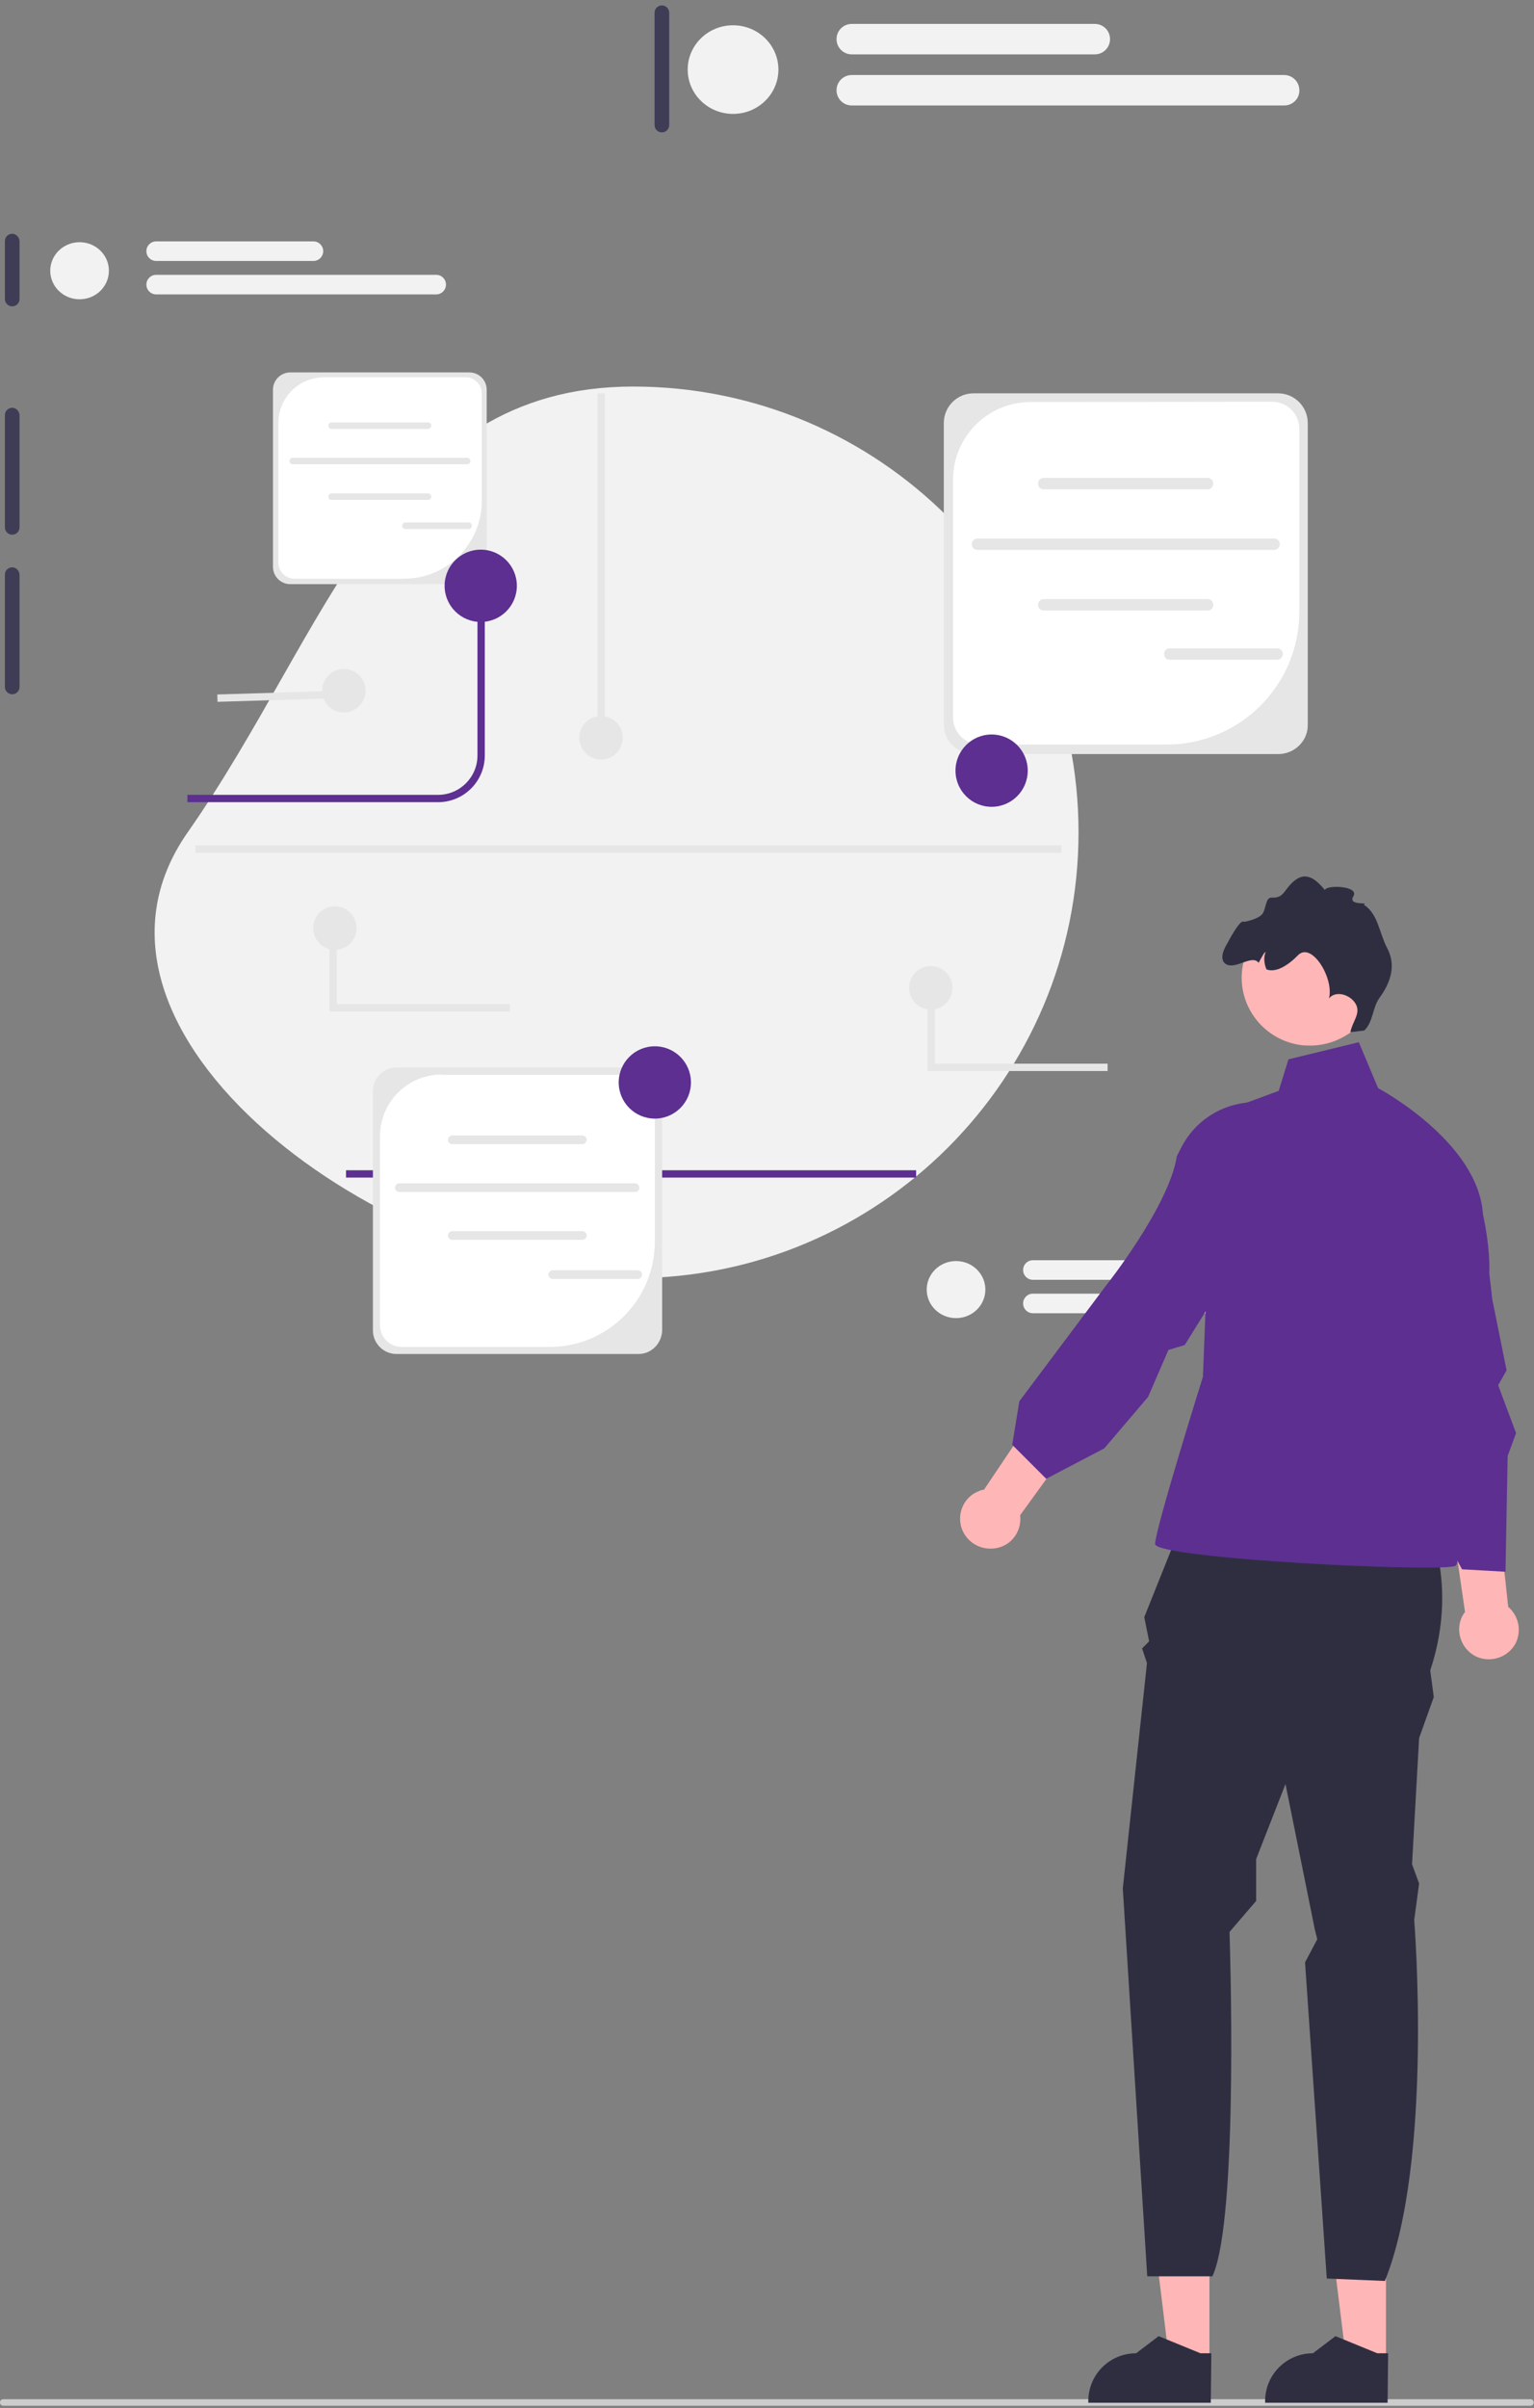 <?xml version="1.0" encoding="UTF-8"?> <svg xmlns="http://www.w3.org/2000/svg" xmlns:xlink="http://www.w3.org/1999/xlink" version="1.1" id="Layer_1" x="0px" y="0px" viewBox="0 0 564.8 885.9" style="enable-background:new 0 0 564.8 885.9;" xml:space="preserve"><rect x="0" y="0" width="564.8" height="885.9" fill="#808080" stroke="none"/> <style type="text/css"> .st0{fill:#F2F2F2;} .st1{fill:#3F3D56;} .st2{fill:#CCCCCC;} .st3{fill:#5C2F91;} .st4{fill:#E6E6E6;} .st5{fill:#FFFFFF;} .st6{fill:#FFB6B6;} .st7{fill:#2F2E41;} </style> <path class="st0" d="M233.1,142.2c90.6,0,164,73.5,164,164s-73.5,164-164,164s-215.9-89.9-164-164S142.4,142.2,233.1,142.2 L233.1,142.2z"></path> <path class="st1" d="M391.3,149.9c-1.2,0-2.3,1-2.3,2.3v72c0,1.2,1,2.3,2.3,2.3s2.3-1,2.3-2.3v-72 C393.5,151,392.5,149.9,391.3,149.9z"></path> <path class="st1" d="M4.5,86c-1.5,0-2.7,1.2-2.7,2.7V110c0,1.5,1.2,2.7,2.7,2.7s2.7-1.2,2.7-2.7V88.7C7.1,87.2,5.9,86,4.5,86z"></path> <path class="st1" d="M4.5,150c-1.5,0-2.7,1.2-2.7,2.7v41.3c0,1.5,1.2,2.7,2.7,2.7s2.7-1.2,2.7-2.7v-41.3C7.1,151.2,5.9,150,4.5,150z "></path> <path class="st1" d="M4.5,208.7c-1.5,0-2.7,1.2-2.7,2.7v41.3c0,1.5,1.2,2.7,2.7,2.7s2.7-1.2,2.7-2.7v-41.3 C7.1,209.9,5.9,208.7,4.5,208.7z"></path> <path class="st1" d="M243.7,2c-1.5,0-2.7,1.2-2.7,2.7V46c0,1.5,1.2,2.7,2.7,2.7c1.5,0,2.7-1.2,2.7-2.7V4.7 C246.4,3.2,245.2,2,243.7,2z"></path> <g> <path class="st2" d="M0,883.8c0,0.7,0.5,1.2,1.2,1.2h562.3c0.7,0,1.2-0.5,1.2-1.2s-0.5-1.2-1.2-1.2H1.2C0.5,882.6,0,883.1,0,883.8z "></path> </g> <path class="st3" d="M161.3,295.1H69v-2.7h92.3c8,0,14.5-6.5,14.5-14.5v-62.4h2.7v62.4C178.5,287.4,170.8,295.1,161.3,295.1 L161.3,295.1z"></path> <rect x="127.4" y="430.5" class="st3" width="209.9" height="2.7"></rect> <g> <path class="st4" d="M470.6,277.4H358.4c-6,0-10.9-4.9-10.9-10.9V155.6c0-6,4.9-10.9,10.9-10.9h112.2c6,0,10.9,4.9,10.9,10.9v110.8 C481.7,272.5,476.7,277.4,470.6,277.4z"></path> <path class="st5" d="M379.4,147.9c-15.7,0-28.5,12.8-28.5,28.5v87.5c0,5.6,4.5,10,10,10h68.6c27.1,0,48.9-21.9,48.9-48.9v-67.2 c0-5.6-4.5-10-10-10L379.4,147.9L379.4,147.9z"></path> <g> <path class="st4" d="M444.6,180h-60.3c-1.2,0-2.1-0.9-2.1-2.1c0-1.2,0.9-2.1,2.1-2.1h60.3c1.2,0,2.1,0.9,2.1,2.1 C446.7,179.1,445.8,180,444.6,180z"></path> <path class="st4" d="M444.6,224.6h-60.3c-1.2,0-2.1-0.9-2.1-2.1c0-1.2,0.9-2.1,2.1-2.1h60.3c1.2,0,2.1,0.9,2.1,2.1 C446.7,223.7,445.8,224.6,444.6,224.6z"></path> <path class="st4" d="M469.1,202.3H359.9c-1.2,0-2.1-0.9-2.1-2.1s0.9-2.1,2.1-2.1h109.2c1.2,0,2.1,0.9,2.1,2.1 S470.2,202.3,469.1,202.3z"></path> </g> <path class="st4" d="M470.2,242.7h-39.5c-1.2,0-2.1-0.9-2.1-2.1c0-1.2,0.9-2.1,2.1-2.1h39.5c1.2,0,2.1,0.9,2.1,2.1 C472.3,241.8,471.4,242.7,470.2,242.7z"></path> </g> <g> <path class="st4" d="M235.1,498.1H146c-4.8,0-8.7-3.9-8.7-8.7v-88c0-4.8,3.9-8.7,8.7-8.7h89.1c4.8,0,8.7,3.9,8.7,8.7v88 C243.7,494.1,239.9,498.1,235.1,498.1L235.1,498.1L235.1,498.1z"></path> <path class="st5" d="M162.6,395.3c-12.5,0-22.7,10.1-22.7,22.7v69.5c0,4.4,3.6,8,8,8h54.4c21.5,0,38.8-17.3,38.8-38.8v-53.3 c0-4.4-3.6-8-8-8H162.6L162.6,395.3z"></path> <g> <path class="st4" d="M214.4,420.9h-47.9c-0.9,0-1.6-0.8-1.6-1.6s0.8-1.6,1.6-1.6h47.9c0.9,0,1.6,0.8,1.6,1.6 S215.3,420.9,214.4,420.9z"></path> <path class="st4" d="M214.4,456.1h-47.9c-0.9,0-1.6-0.8-1.6-1.6s0.8-1.6,1.6-1.6h47.9c0.9,0,1.6,0.8,1.6,1.6 S215.3,456.1,214.4,456.1z"></path> <path class="st4" d="M233.9,438.5H147c-0.9,0-1.6-0.8-1.6-1.6c0-0.8,0.8-1.6,1.6-1.6h86.8c0.9,0,1.6,0.8,1.6,1.6 C235.5,437.7,234.8,438.5,233.9,438.5z"></path> </g> <path class="st4" d="M234.8,470.5h-31.3c-0.9,0-1.6-0.8-1.6-1.6s0.8-1.6,1.6-1.6h31.3c0.9,0,1.6,0.8,1.6,1.6 S235.6,470.5,234.8,470.5z"></path> </g> <g> <path class="st4" d="M172.8,214.9h-65.9c-3.6,0-6.4-2.9-6.4-6.4v-65.1c0-3.6,2.9-6.4,6.4-6.4h65.9c3.6,0,6.4,2.9,6.4,6.4v65.1 C179.3,212.1,176.4,214.9,172.8,214.9L172.8,214.9L172.8,214.9z"></path> <path class="st5" d="M119.3,138.8c-9.3,0-16.8,7.5-16.8,16.8V207c0,3.2,2.7,5.9,5.9,5.9h40.3c15.9,0,28.7-12.8,28.7-28.7v-39.5 c0-3.2-2.7-5.9-5.9-5.9H119.3L119.3,138.8L119.3,138.8z"></path> <g> <path class="st4" d="M157.6,157.8h-35.5c-0.7,0-1.2-0.5-1.2-1.2c0-0.7,0.5-1.2,1.2-1.2h35.5c0.7,0,1.2,0.5,1.2,1.2 C158.8,157.2,158.2,157.8,157.6,157.8z"></path> <path class="st4" d="M157.6,183.9h-35.5c-0.7,0-1.2-0.5-1.2-1.2c0-0.7,0.5-1.2,1.2-1.2h35.5c0.7,0,1.2,0.5,1.2,1.2 C158.8,183.4,158.2,183.9,157.6,183.9z"></path> <path class="st4" d="M172,170.8h-64.2c-0.7,0-1.2-0.5-1.2-1.2c0-0.7,0.5-1.2,1.2-1.2H172c0.7,0,1.2,0.5,1.2,1.2 C173.2,170.3,172.6,170.8,172,170.8z"></path> </g> <path class="st4" d="M172.5,194.6h-23.2c-0.7,0-1.2-0.5-1.2-1.2c0-0.7,0.5-1.2,1.2-1.2h23.2c0.7,0,1.2,0.5,1.2,1.2 C173.7,194.1,173.3,194.6,172.5,194.6z"></path> </g> <circle class="st3" cx="365.1" cy="283.5" r="13.3"></circle> <circle class="st3" cx="177" cy="215.5" r="13.3"></circle> <circle class="st3" cx="241.1" cy="398.2" r="13.3"></circle> <g> <ellipse class="st0" cx="269.9" cy="25.6" rx="16.7" ry="16.3"></ellipse> <path class="st0" d="M403.1,20h-89.5c-3.1,0-5.6-2.5-5.6-5.6s2.5-5.6,5.6-5.6h89.5c3.1,0,5.6,2.5,5.6,5.6S406.2,20,403.1,20z"></path> <path class="st0" d="M472.9,38.8H313.6c-3.1,0-5.6-2.5-5.6-5.6c0-3.1,2.5-5.6,5.6-5.6h159.2c3.1,0,5.6,2.5,5.6,5.6 C478.5,36.3,475.9,38.8,472.9,38.8z"></path> </g> <g> <ellipse class="st0" cx="29.3" cy="99.6" rx="10.8" ry="10.5"></ellipse> <path class="st0" d="M115.4,96H57.5c-2,0-3.6-1.6-3.6-3.6s1.6-3.6,3.6-3.6h57.9c2,0,3.6,1.6,3.6,3.6S117.4,96,115.4,96z"></path> <path class="st0" d="M160.6,108.3H57.5c-2,0-3.6-1.6-3.6-3.6s1.6-3.6,3.6-3.6h103.1c2,0,3.6,1.6,3.6,3.6S162.6,108.3,160.6,108.3z"></path> </g> <g> <ellipse class="st0" cx="352" cy="474.4" rx="10.8" ry="10.5"></ellipse> <path class="st0" d="M438.2,470.8h-57.9c-2,0-3.6-1.6-3.6-3.6s1.6-3.6,3.6-3.6h57.9c2,0,3.6,1.6,3.6,3.6S440.2,470.8,438.2,470.8z"></path> <path class="st0" d="M483.4,483.1H380.3c-2,0-3.6-1.6-3.6-3.6s1.6-3.6,3.6-3.6h103.1c2,0,3.6,1.6,3.6,3.6S485.4,483.1,483.4,483.1z "></path> </g> <rect x="220" y="144.7" class="st4" width="2.7" height="126.7"></rect> <circle class="st4" cx="221.3" cy="271.4" r="8"></circle> <circle class="st4" cx="342.7" cy="363.4" r="8"></circle> <circle class="st4" cx="126.6" cy="254.1" r="8"></circle> <rect x="80" y="254.7" transform="matrix(1 -3.026083e-02 3.026083e-02 1 -7.702 3.199)" class="st4" width="43.7" height="2.7"></rect> <polygon class="st4" points="407.8,394 341.5,394 341.5,363.4 344.2,363.4 344.2,391.3 407.8,391.3 "></polygon> <circle class="st4" cx="123.3" cy="341.4" r="8"></circle> <polygon class="st4" points="187.7,372.1 121.3,372.1 121.3,341.4 124,341.4 124,369.4 187.7,369.4 "></polygon> <rect x="72" y="311" class="st4" width="318.8" height="2.7"></rect> <g> <g> <polygon class="st6" points="510.3,868.5 495.7,868.5 488.7,811.9 510.3,811.9 "></polygon> <path class="st7" d="M510.9,883.9h-45.1v-0.6c0-9.8,7.9-17.6,17.6-17.6l0,0l8.3-6.3l15.4,6.3h4L510.9,883.9z"></path> </g> <g> <polygon class="st6" points="445.3,868.5 430.5,868.5 423.6,811.9 445.3,811.9 "></polygon> <path class="st7" d="M445.8,883.9h-45.1v-0.6c0-9.8,7.9-17.6,17.6-17.6l0,0l8.3-6.3l15.4,6.3h4L445.8,883.9z"></path> </g> <path class="st7" d="M438.3,552.5l84.7,1.8c0,0,15.3,25,3.6,60.2l1.3,9.8l-5.4,15.1l-2.6,46.4l2.6,7.1l-1.8,13.4 c0,0,7.1,88.3-10.8,132.8l-21.4-0.9l-8-116.3l4.5-8.5l-0.9-3.6l-10.8-53.5l-10.8,27.6v15.4l-9.8,11.4c0,0,3.6,105.2-6.3,126.7h-24 l-9-142.7l8.9-82.9l-1.8-5.4l2.6-2.6l-1.8-8.9L438.3,552.5L438.3,552.5z"></path> <path class="st3" d="M474.4,389.7l25.9-6.3l7.1,16.9c0,0,36.9,19.6,38.6,46.4c0,0,5,21.4,0.5,31.3c-4.5,9.9-23.1,41-23.1,41 s16.9,54.4,12.5,57c-4.4,2.6-110.6-2.6-110.6-8c0-5.4,17.6-61.5,17.6-61.5l3.8-96.3l24.1-8.9L474.4,389.7L474.4,389.7z"></path> <path class="st6" d="M543.3,609.3c-5.4-2.8-7.6-9.4-4.9-14.8c0.3-0.5,0.6-1,1-1.5l-14.4-98.7l19.9,0.6l10.4,96.2 c3.8,3.3,5,8.6,2.8,13.3C555.3,609.8,548.7,611.9,543.3,609.3L543.3,609.3z"></path> <path class="st6" d="M354.2,562.6c-2.1-5.6,0.6-12,6.3-14.1c0.6-0.3,1.1-0.4,1.8-0.5l55.7-82.8l14.4,13.9l-56.8,78.3 c0.6,4.9-2.1,9.8-6.9,11.6C362.9,571.1,356.5,568.4,354.2,562.6z"></path> <path class="st3" d="M507.1,469.4c-5.6-19.4,3.8-39,23.9-39c5.9,0,10.4,1.8,11.6,6.4c4.4,16.4,6.8,41,6.8,41l5.3,26.3l-3.1,5.5 l6.6,17.6l-3.1,8.4l-0.8,42.6l-16-0.9l-17.6-32.5l-6.8-4c0,0,5.4-52.5-5.4-67.7L507.1,469.4L507.1,469.4z"></path> <path class="st3" d="M435.1,421.8c9.4-17.8,33.4-22,47.9-8c4.1,4,6.3,8.4,3.9,12.6c-8.3,14.8-27.3,30.8-27.3,30.8l-23.4,37.6 l-6,1.8l-7.5,17.3l-16.1,18.9L385.2,544l-12.5-12.5l2.6-16l32.1-42.8c0,0,23.1-29.1,25.9-47.4L435.1,421.8L435.1,421.8z"></path> <path class="st6" d="M479.3,384.5c0.6,0.1,1.1,0.1,1.8,0.1c1.9,0.1,3.6,0,5.4-0.3c5.3-0.9,10-3.4,13.8-7c3.9-3.9,6.6-9,7.3-14.9 c1.8-13.9-8.1-26.5-22-28.1c-13.6-1.6-26.1,7.9-28.1,21.4c0,0.3-0.1,0.4-0.1,0.6C455.5,370.1,465.4,382.8,479.3,384.5L479.3,384.5z "></path> <path class="st7" d="M451.6,354.8c3.6,1.8,9.5-3.8,11.8-0.6c0.4-0.8,0.8-1.4,1.1-2c0.4-0.6,0.9-1.8,1.5-2c-0.8,1.9-0.6,4.3,0.3,6.4 c3.5,1.4,8.1-1.6,11.5-5.1c5.1-5.4,13.5,8.5,11.5,15.8c2.5-3.1,8-1.4,9.9,2.1c1.9,3.5-1.3,6.4-2,10.3l5.1-0.6c3.3-3.1,3-8.4,5.6-12 c4.4-6,6.1-12.3,2.8-18.4c-2.9-5.5-3.3-12.6-8.6-15.9c2.4-1.1-6,0.6-3.8-3.1c2.3-3.8-9.8-4.3-10.5-2.3c-3.4-4.1-6.9-6.8-11.1-3.5 c-4.1,3.3-3.8,6.6-8.5,6.3c-2.3-0.1-2,4.1-3.4,6c-1.4,1.9-6.6,3-6.9,2.9c-1.4-1.1-6.1,8.1-6.1,8.1S448,352.9,451.6,354.8 L451.6,354.8z"></path> </g> </svg> 